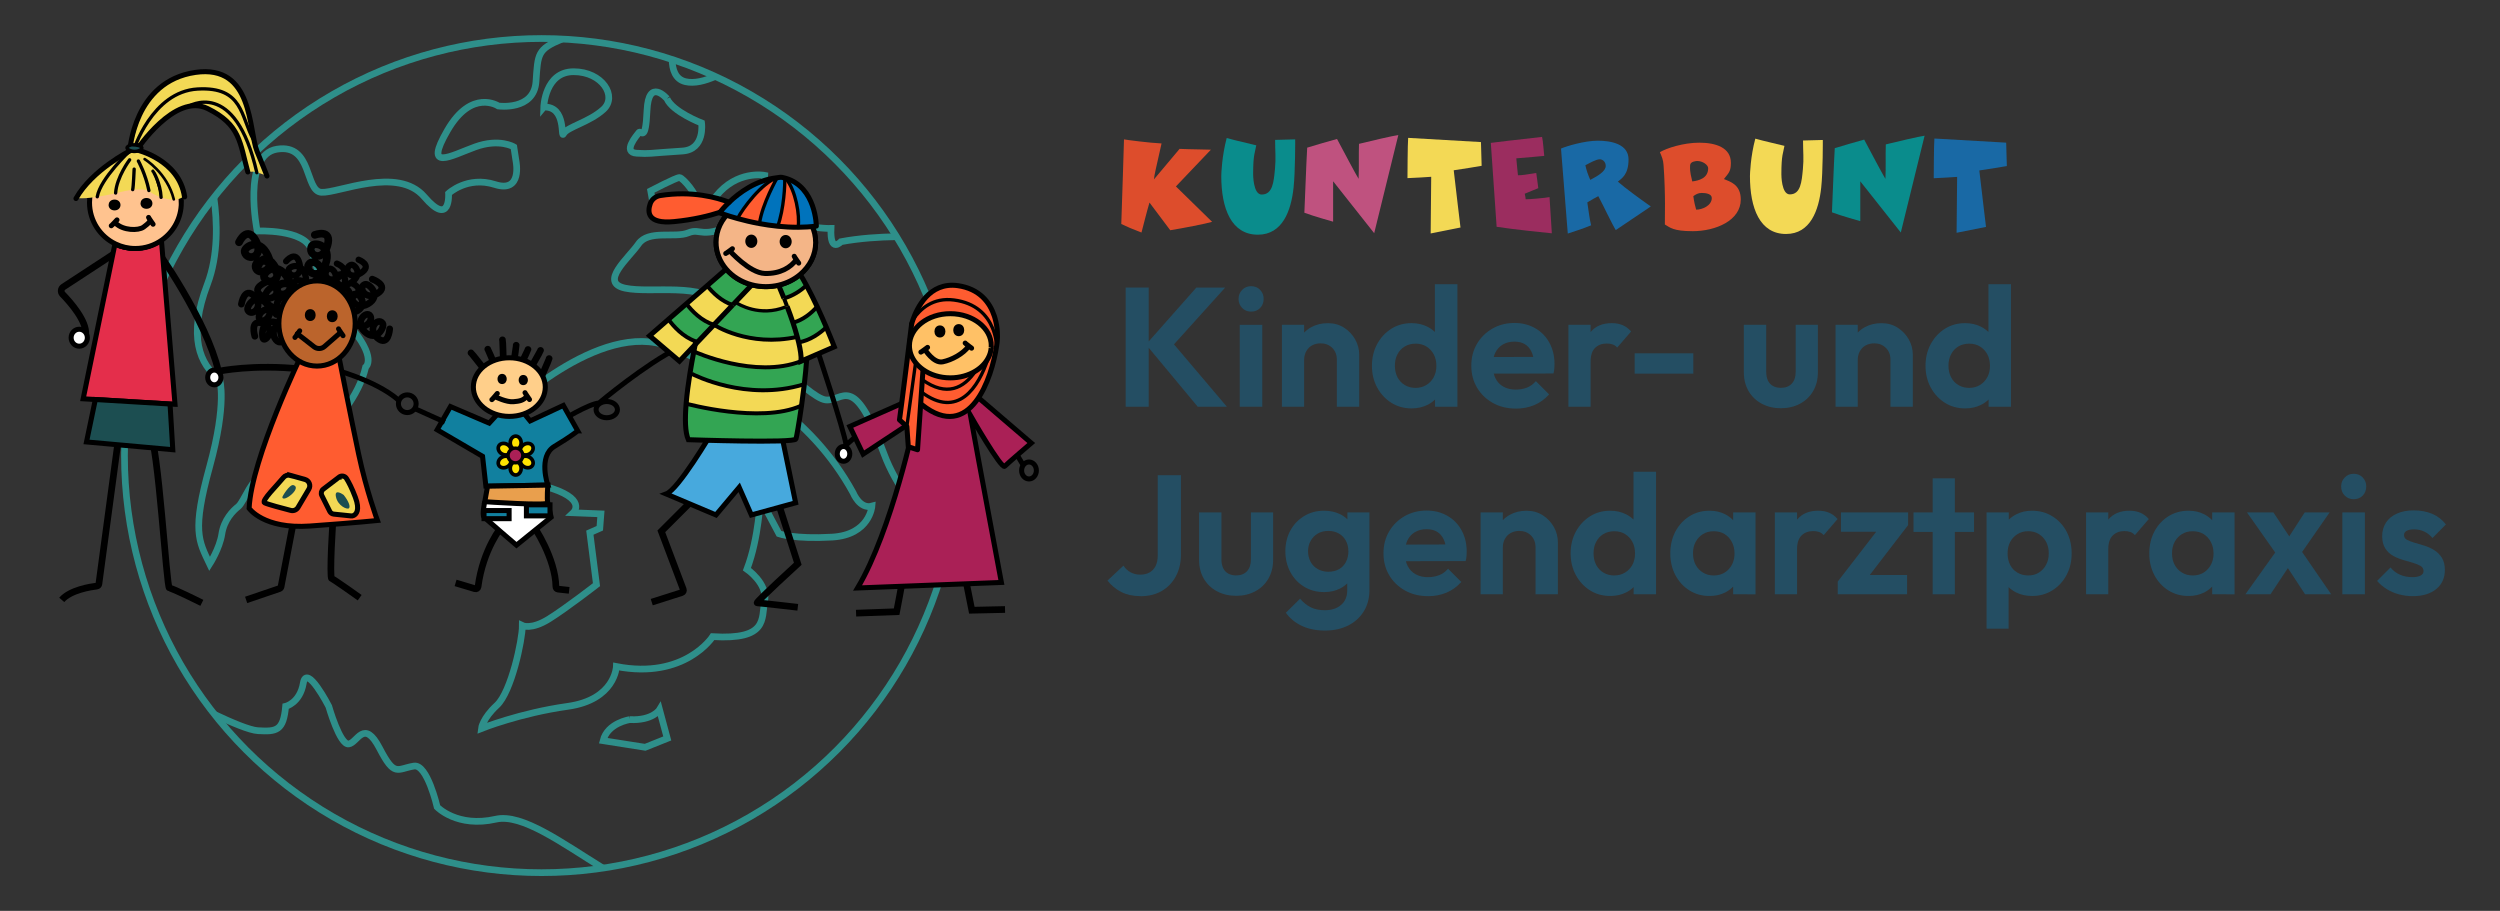 <?xml version="1.0" encoding="UTF-8"?>
<svg id="Ebene_1" xmlns="http://www.w3.org/2000/svg" version="1.1" viewBox="0 0 1022.53 372.55">
  <rect x="0" y="0" width="1022.53" height="372.55" fill="#333333" stroke="none"/>
  <!-- Generator: Adobe Illustrator 29.8.2, SVG Export Plug-In . SVG Version: 2.1.1 Build 3)  -->
  <defs>
    <style>
      .st0 {
        fill: #0a8c8c;
      }

      .st1, .st2, .st3, .st4, .st5, .st6, .st7, .st8, .st9, .st10, .st11, .st12, .st13, .st14, .st15, .st16, .st17, .st18, .st19, .st20, .st21, .st22, .st23, .st24, .st25, .st26, .st27, .st28, .st29, .st30, .st31, .st32, .st33, .st34, .st35, .st36, .st37 {
        stroke: #000;
      }

      .st1, .st2, .st3, .st5, .st7, .st10, .st11, .st14, .st15, .st16, .st21, .st22, .st24, .st25, .st26, .st37 {
        stroke-width: 2.06px;
      }

      .st1, .st2, .st3, .st5, .st38, .st8, .st9, .st11, .st12, .st15, .st16, .st21, .st22, .st24, .st25, .st26, .st27, .st28, .st29, .st30, .st31, .st32, .st33, .st36, .st37 {
        stroke-miterlimit: 10;
      }

      .st1, .st32 {
        fill: #aa2056;
      }

      .st39 {
        fill: #dd4d2c;
      }

      .st2 {
        fill: #47a9dd;
      }

      .st3 {
        fill: #ffc166;
      }

      .st4 {
        fill: #ffcf8a;
      }

      .st4, .st13, .st19 {
        stroke-miterlimit: 10;
      }

      .st4, .st19 {
        stroke-width: 2.06px;
      }

      .st5, .st6, .st7, .st38, .st8, .st9, .st18, .st20, .st23, .st24, .st27, .st28, .st29, .st30, .st33 {
        fill: none;
      }

      .st5, .st6, .st7, .st10, .st12, .st14, .st17, .st18, .st20, .st23, .st27, .st28, .st29, .st30 {
        stroke-linecap: round;
      }

      .st40, .st21 {
        fill: #f3d955;
      }

      .st41 {
        fill: #9b2d5f;
      }

      .st42 {
        fill: #1969a5;
      }

      .st6 {
        stroke-width: 2.14px;
      }

      .st6, .st7, .st10, .st14, .st17, .st18, .st20, .st23 {
        stroke-linejoin: round;
      }

      .st43, .st31, .st37 {
        fill: #1c4e51;
      }

      .st38 {
        stroke: #2e8f8a;
      }

      .st38, .st29, .st33 {
        stroke-width: 2.74px;
      }

      .st8 {
        stroke-width: 1.63px;
      }

      .st9, .st12, .st17, .st23, .st31, .st32 {
        stroke-width: 1.37px;
      }

      .st10 {
        fill: #f4b587;
      }

      .st11, .st14, .st44, .st17 {
        fill: #ff5c30;
      }

      .st13 {
        stroke-width: 1.03px;
      }

      .st15 {
        fill: #fff;
      }

      .st16 {
        fill: #e42e4b;
      }

      .st45 {
        fill: #0073bc;
      }

      .st46 {
        fill: #33a553;
      }

      .st18 {
        stroke-width: .69px;
      }

      .st19 {
        fill: #bb642c;
      }

      .st20 {
        stroke-width: 1.1px;
      }

      .st22 {
        fill: #e99f4d;
      }

      .st25 {
        fill: #11809f;
      }

      .st26 {
        fill: #ffc38f;
      }

      .st27 {
        stroke-width: 3.13px;
      }

      .st28 {
        stroke-width: 3.17px;
      }

      .st30 {
        stroke-width: 2.55px;
      }

      .st47 {
        fill: #bf527f;
      }

      .st48 {
        fill: #244e63;
      }

      .st34 {
        stroke-miterlimit: 10;
        stroke-width: 1.51px;
      }

      .st34, .st35, .st36 {
        fill: #ffe300;
      }

      .st35 {
        stroke-miterlimit: 10;
        stroke-width: 1.51px;
      }

      .st36 {
        stroke-width: 1.51px;
      }
    </style>
  </defs>
  <g>
    <circle class="st38" cx="221.5" cy="186.34" r="170.59"/>
    <path class="st38" d="M87.49,80.77c1.37,9.8,1.9,23.54-2.64,35.44-8.15,21.26-3.16,33.03,4.97,38.91,0,0,3.16,9.49-4.07,35.74-7.25,26.25-4.52,30.32,0,39.81,0,0,4.07-6.33,4.97-12.21.9-5.89,4.52-9.51,6.78-11.32,2.27-1.81,5.89-12.67,10.41-12.67s36.2-20.81,41.64-44.33c0,0,4.97-3.63-6.8-17.19-11.75-13.58-9.8-13.08-15.39-30.77-2.71-8.6-22.17-7.7-22.17-7.7,0,0-6.33-31.22,8.14-33.48,14.48-2.26,11.32,17.19,18.11,17.65,6.78.45,31.21-10.85,42.07,1.81,10.86,12.67,9.96-1.36,9.96-1.36,0,0,7.69-7.23,19-3.62s8.59-9.51,8.59-9.51l-.9-5.88s-5.88-3.62-15.84,0c-9.95,3.62-21.26,10.41-11.3-6.78,9.95-17.19,20.81-9.96,20.81-9.96,0,0,14.56,2,15.39-9.96.79-11.44.55-13.25,10.71-17.44"/>
    <path class="st38" d="M274.9,24.29c.07,4.16,1.3,8.12,5.43,9.11,3.67.88,8.15-.34,12.26-2.16"/>
    <path class="st38" d="M222.4,43.81s.45-14.48,12.22-14.48,17.95,10.11,12.22,15.38-14.93,7.24-16.29,9.95,1.36-11.31-8.14-10.86h0Z"/>
    <path class="st38" d="M272.78,40.34s-7.54-8.75-8.14,4.83c-.6,13.57-2.41,7.84-3.32,9.05s-6.94,8.14-.9,8.45c6.03.3,3.35.09,18.7-.9,9.35-.6,7.84-11.46,7.84-11.46,0,0-11.76-4.52-14.18-9.95v-.02Z"/>
    <path class="st38" d="M87.74,292.22h.01c7.11,3.37,14.4,6.45,17.76,6.64,7.69.45,10.41,0,11.32-9.96,0,0,5.88-1.36,7.23-9.51,1.36-8.14,10.41,9.51,10.41,9.51,0,0,4.52,15.84,8.14,15.39s6.23-10.59,12.67,1.81c6.14,11.84,7.04,8.4,14.03,7.23,5.43-.9,9.49,16.74,9.49,16.74,0,0,8.15,8.6,23.99,4.99,10.69-2.44,27.17,9.75,43.83,20.03"/>
    <path class="st38" d="M257.54,294.34s-9.05,1.36-10.86,8.6l17.19,2.71,9.05-3.62-3.17-11.76s-2.71,4.52-12.22,4.07h.01Z"/>
    <path class="st38" d="M366.73,96.82c-6.88.08-15.25.63-22.77,2.04,0,0-4.52,4.99-4.07-5.43,0,0-28.96.9-27.14-21.71,0,0-11.32-2.26-19.92,8.59-8.59,10.86,25.35,2.71,9.51,10.41-15.84,7.69-15.39,2.26-20.81,4.52-5.44,2.26-16.29-1.36-20.37,4.53-4.07,5.88-16.29,15.82-5.43,18.1,10.86,2.26,31.67-2.73,40.28,7.23,8.59,9.96,34.39,37.55,41.62,38.46,7.25.9,11.32-12.21,23.99,22.18,4.6,12.51,14.91,26.35,26.14,38.87"/>
    <path class="st38" d="M205.51,169.45s39.82-39.37,68.33-27.6c28.51,11.76,57.47,27.6,75.11,59.73,0,0,2.71,6.79,7.69,5.43,0,0-.9,11.76-16.29,12.67-15.38.9-21.72-1.36-21.72-1.36l-7.69-14.48s-.45,15.84-5.43,28.96c0,0,8.6,5.88,7.24,13.12-1.36,7.24,1.36,15.84-21.27,14.48,0,0-11.31,17.65-39.37,12.22,0,0-.45,13.57-19.91,16.29s-35.29,9.05-35.29,9.05c0,0,.45-4.07,6.33-9.5s10.41-26.7,10.41-32.58c0,0,3.62,1.81,10.86-2.71,7.24-4.52,19.46-14.03,19.46-14.03l-2.71-21.27,4.07-1.81.45-5.88-11.31-.45s6.33-5.88-11.76-10.86c-18.1-4.98-33.03-9.5-17.19-29.41h-.01Z"/>
    <path class="st38" d="M284.24,81.67c1.53-1.33-4.98-9.05-6.33-9.05s-11.76,5.43-11.76,5.43l1.36,7.69s6.33,4.98,16.74-4.07h0Z"/>
  </g>
  <g>
    <polygon class="st48" points="480.17 140.84 501.11 117.62 489.32 117.62 469.84 139.65 469.84 117.61 460.41 117.61 460.41 166.35 469.84 166.35 469.84 142.25 489.88 166.35 501.8 166.35 480.17 140.84"/>
    <rect class="st48" x="507.07" y="132.86" width="9.22" height="33.49"/>
    <path class="st48" d="M511.72,127.45c1.53,0,2.76-.5,3.71-1.49s1.42-2.28,1.42-3.71-.47-2.65-1.42-3.67c-.95-1.02-2.24-1.53-3.71-1.53s-2.7.51-3.67,1.53c-.97,1.01-1.46,2.19-1.46,3.67s.49,2.72,1.46,3.71c.97.99,2.19,1.49,3.67,1.49Z"/>
    <path class="st48" d="M533.41,147.14h0c0-1.28.29-2.45.87-3.49s1.37-1.84,2.39-2.39c1.02-.55,2.18-.83,3.47-.83,1.94,0,3.53.62,4.78,1.87,1.25,1.24,1.87,2.86,1.87,4.85v19.2h9.14v-21.28c0-2.21-.55-4.3-1.66-6.27-1.11-1.96-2.62-3.56-4.54-4.78-1.92-1.23-4.08-1.84-6.62-1.84s-4.82.55-6.83,1.66c-1.09.6-2.05,1.35-2.88,2.21v-3.19h-9.08v33.49h9.08v-19.21Z"/>
    <path class="st48" d="M577.37,167.04h0c2.45,0,4.65-.51,6.59-1.5,1.14-.58,2.12-1.3,2.98-2.13v2.94h9.16v-50.12h-9.22v19.55c-.87-.82-1.86-1.54-2.99-2.12-1.94-.99-4.12-1.49-6.52-1.49-3.1,0-5.86.76-8.29,2.29-2.43,1.53-4.36,3.61-5.79,6.24-1.43,2.63-2.15,5.66-2.15,8.94s.72,6.23,2.15,8.87,3.36,4.71,5.79,6.24c2.43,1.53,5.19,2.29,8.29,2.29ZM571.59,144.89c.71-1.36,1.71-2.43,2.98-3.19,1.27-.76,2.81-1.14,4.47-1.14s3.13.39,4.4,1.18c1.27.79,2.26,1.85,2.98,3.19.72,1.34,1.08,2.96,1.08,4.71s-.36,3.3-1.08,4.64c-.72,1.34-1.73,2.4-3.02,3.19-1.3.79-2.77,1.18-4.43,1.18-1.62,0-3.07-.38-4.36-1.14-1.3-.76-2.3-1.83-3.02-3.19-.71-1.36-1.07-2.99-1.07-4.75s.35-3.32,1.07-4.68Z"/>
    <path class="st48" d="M610.62,164.82c2.74,1.53,5.88,2.29,9.39,2.29v.02c2.73,0,5.25-.49,7.56-1.46,2.31-.97,4.32-2.43,6.03-4.37l-5.41-5.41c-1.02,1.2-2.23,2.08-3.61,2.63-1.38.55-2.93.83-4.64.83-1.89,0-3.56-.39-4.99-1.18-1.43-.78-2.53-1.93-3.29-3.43-.3-.59-.52-1.24-.7-1.92l24.43-.06c.19-.73.3-1.42.35-2.04.05-.63.07-1.24.07-1.84,0-3.24-.7-6.13-2.08-8.67-1.38-2.54-3.32-4.53-5.82-5.96s-5.32-2.15-8.46-2.15c-3.33,0-6.33.76-9.01,2.29-2.68,1.53-4.79,3.61-6.34,6.24s-2.32,5.57-2.32,8.94.79,6.37,2.36,9.01,3.73,4.71,6.48,6.24ZM614.67,140.91c1.33-.79,2.91-1.18,4.71-1.18s3.15.35,4.3,1.04,2.05,1.71,2.7,3.05c.31.64.55,1.37.72,2.16l-16.15.05c.17-.62.37-1.21.64-1.76.71-1.45,1.74-2.57,3.08-3.36Z"/>
    <path class="st48" d="M650.58,147.91h-.02s0,0,0-.01h.02s0-.63,0-.63c.1-2.22.7-3.88,1.82-4.97,1.22-1.2,2.81-1.8,4.75-1.8.92,0,1.74.13,2.46.38.72.25,1.33.68,1.84,1.28l5.69-6.59c-1.06-1.2-2.23-2.07-3.5-2.6-1.27-.53-2.74-.8-4.4-.8-3.75,0-6.61,1.19-8.6,3.57-.02.03-.04.05-.06.08v-2.96h-9.08v33.49h9.08v-18.44Z"/>
    <rect class="st48" x="668.6" y="144.51" width="23.99" height="8.32"/>
    <path class="st48" d="M728.43,166.97c2.91,0,5.51-.62,7.8-1.84,2.29-1.23,4.08-2.95,5.37-5.17,1.29-2.22,1.94-4.79,1.94-7.7v-19.41h-9.08v19.2c0,2.08-.53,3.7-1.59,4.85-1.07,1.15-2.55,1.73-4.44,1.73-1.25,0-2.34-.25-3.26-.76-.92-.5-1.62-1.26-2.08-2.25-.46-.99-.69-2.18-.69-3.57v-19.2h-9.15v19.41c0,2.92.65,5.48,1.94,7.7,1.3,2.22,3.1,3.95,5.41,5.17,2.31,1.23,4.92,1.84,7.83,1.84h0Z"/>
    <path class="st48" d="M776.16,134.02c-1.92-1.23-4.08-1.84-6.62-1.84s-4.82.55-6.83,1.66c-1.09.6-2.04,1.34-2.87,2.19v-3.17h-9.08v33.49h9.08v-19.2c0-1.29.29-2.46.87-3.5.58-1.04,1.37-1.84,2.39-2.39,1.02-.55,2.18-.83,3.47-.83,1.94,0,3.53.62,4.78,1.87,1.25,1.24,1.87,2.86,1.87,4.85v19.2h9.14v-21.28c0-2.21-.55-4.3-1.66-6.27-1.11-1.96-2.62-3.55-4.54-4.78Z"/>
    <path class="st48" d="M813.36,163.41v2.94h9.16v-50.12h-9.22v19.55c-.87-.82-1.86-1.54-2.99-2.12-1.94-.99-4.12-1.49-6.52-1.49-3.1,0-5.86.76-8.29,2.29-2.43,1.53-4.36,3.61-5.79,6.24-1.43,2.63-2.15,5.66-2.15,8.94s.72,6.24,2.15,8.87c1.43,2.64,3.36,4.71,5.79,6.24,2.43,1.53,5.19,2.29,8.29,2.29h0c2.45,0,4.65-.51,6.59-1.5,1.14-.58,2.12-1.3,2.98-2.13ZM809.83,157.47c-1.3.79-2.77,1.18-4.43,1.18-1.62,0-3.07-.38-4.36-1.14-1.3-.76-2.3-1.83-3.02-3.19-.71-1.36-1.07-2.99-1.07-4.75s.35-3.32,1.07-4.68c.71-1.36,1.71-2.43,2.98-3.19,1.27-.76,2.81-1.14,4.47-1.14s3.13.39,4.4,1.18c1.27.79,2.26,1.85,2.98,3.19.71,1.34,1.07,2.96,1.07,4.71s-.35,3.3-1.07,4.64c-.72,1.34-1.73,2.4-3.02,3.19Z"/>
    <path class="st48" d="M473.52,227.28c0,1.66-.29,3.08-.87,4.23-.58,1.15-1.4,2.03-2.46,2.63s-2.37.9-3.81.9-2.74-.32-3.92-.94c-1.18-.62-2.16-1.54-2.95-2.74l-6.52,6.1c1.48,1.94,3.34,3.49,5.58,4.64,2.24,1.15,4.87,1.73,7.87,1.73v.03c3.39,0,6.3-.72,8.75-2.15,2.44-1.43,4.36-3.43,5.75-6,1.39-2.57,2.08-5.56,2.08-8.98v-32.38h-9.5v32.93Z"/>
    <path class="st48" d="M511.64,228.77c0,2.08-.53,3.7-1.59,4.85-1.07,1.15-2.55,1.73-4.44,1.73-1.25,0-2.34-.25-3.26-.76-.92-.5-1.62-1.26-2.08-2.25-.46-.99-.69-2.18-.69-3.57v-19.2h-9.15v19.41c0,2.92.65,5.48,1.94,7.7,1.3,2.22,3.1,3.95,5.41,5.17,2.31,1.23,4.92,1.84,7.83,1.84s5.51-.62,7.8-1.84c2.29-1.23,4.08-2.95,5.37-5.17,1.29-2.22,1.94-4.79,1.94-7.7v-19.41h-9.08v19.2Z"/>
    <path class="st48" d="M551.1,212.41c-.85-.83-1.83-1.54-2.98-2.1-1.95-.95-4.14-1.42-6.59-1.42-3,0-5.71.72-8.11,2.18s-4.29,3.43-5.65,5.93-2.04,5.31-2.04,8.46.68,5.99,2.04,8.53c1.36,2.54,3.25,4.54,5.65,6,2.4,1.45,5.11,2.18,8.11,2.18h.01c2.45.01,4.63-.48,6.55-1.45,1.13-.57,2.09-1.28,2.94-2.09v2.92c0,2.45-.83,4.41-2.5,5.86s-3.89,2.18-6.66,2.18c-2.27,0-4.2-.4-5.79-1.21s-3.04-1.97-4.33-3.5l-5.82,5.75c1.66,2.31,3.85,4.1,6.55,5.37s5.85,1.91,9.46,1.91h.01c3.56-.01,6.7-.69,9.43-2.05,2.72-1.36,4.86-3.29,6.41-5.79s2.32-5.39,2.32-8.67v-31.82h-9.01v2.83ZM550.5,229.86c-.67,1.28-1.62,2.26-2.84,2.95-1.22.69-2.69,1.04-4.4,1.04h0c-1.57-.01-2.99-.36-4.26-1.08-1.28-.72-2.26-1.71-2.95-2.98-.69-1.27-1.04-2.76-1.04-4.33s.35-2.99,1.07-4.26c.71-1.27,1.68-2.26,2.91-2.98,1.22-.71,2.71-1.07,4.33-1.07s3.05.35,4.3,1.07c1.25.72,2.21,1.71,2.88,2.98s1.01,2.71,1.01,4.33-.34,3.06-1.01,4.33Z"/>
    <path class="st48" d="M591.99,210.97c-2.5-1.43-5.32-2.15-8.46-2.15-3.32,0-6.33.76-9.01,2.29-2.68,1.53-4.79,3.61-6.34,6.24s-2.32,5.57-2.32,8.94.79,6.38,2.36,9.01c1.57,2.64,3.73,4.71,6.48,6.24,2.75,1.53,5.88,2.29,9.39,2.29v.02c2.72,0,5.24-.49,7.55-1.46,2.31-.97,4.32-2.43,6.03-4.37l-5.41-5.41c-1.01,1.2-2.21,2.08-3.6,2.63s-2.94.83-4.65.83c-1.89,0-3.56-.39-4.99-1.18-1.43-.78-2.53-1.93-3.29-3.43-.3-.59-.52-1.24-.7-1.92l24.44-.06c.19-.73.3-1.42.35-2.04.05-.63.07-1.24.07-1.84,0-3.24-.7-6.13-2.08-8.67-1.38-2.54-3.32-4.53-5.82-5.96ZM578.75,217.63c1.34-.79,2.91-1.18,4.71-1.18s3.14.35,4.3,1.04c1.15.69,2.05,1.71,2.7,3.05.31.64.55,1.37.72,2.16l-16.15.05c.17-.62.37-1.21.64-1.76.71-1.45,1.74-2.57,3.08-3.36Z"/>
    <path class="st48" d="M630.99,210.74c-1.92-1.23-4.08-1.84-6.62-1.84s-4.82.55-6.83,1.66c-1.09.6-2.04,1.34-2.87,2.19v-3.17h-9.08v33.49h9.08v-19.2c0-1.29.29-2.46.87-3.5.58-1.04,1.37-1.84,2.39-2.39,1.02-.55,2.18-.83,3.47-.83,1.94,0,3.53.62,4.78,1.87,1.25,1.24,1.87,2.86,1.87,4.85v19.2h9.14v-21.28c0-2.21-.55-4.3-1.66-6.27-1.11-1.96-2.62-3.56-4.54-4.78Z"/>
    <path class="st48" d="M668.13,212.5c-.87-.82-1.86-1.54-2.99-2.12-1.94-.99-4.12-1.49-6.52-1.49-3.09,0-5.85.76-8.28,2.29-2.43,1.53-4.36,3.61-5.79,6.24-1.43,2.63-2.15,5.66-2.15,8.94s.72,6.24,2.15,8.87c1.43,2.64,3.36,4.71,5.79,6.24,2.42,1.53,5.18,2.29,8.28,2.29h0c2.45-.01,4.65-.51,6.59-1.5,1.13-.58,2.11-1.3,2.97-2.13v2.94h9.16v-50.12h-9.22v19.55ZM667.68,231c-.72,1.34-1.73,2.4-3.02,3.19-1.3.79-2.77,1.18-4.43,1.18-1.62,0-3.07-.38-4.36-1.14-1.3-.76-2.31-1.83-3.02-3.19-.71-1.36-1.07-2.99-1.07-4.75s.35-3.32,1.07-4.68c.72-1.36,1.71-2.43,2.98-3.19,1.27-.76,2.81-1.14,4.47-1.14s3.13.39,4.4,1.18c1.27.79,2.26,1.85,2.98,3.19.71,1.34,1.07,2.96,1.07,4.71s-.35,3.3-1.07,4.64Z"/>
    <path class="st48" d="M708.88,212.77c-.93-.96-2-1.78-3.25-2.42-1.9-.97-4.02-1.46-6.38-1.46-3.09,0-5.85.76-8.28,2.29-2.43,1.53-4.33,3.61-5.72,6.24s-2.08,5.66-2.08,8.94.69,6.23,2.08,8.87c1.39,2.64,3.29,4.71,5.72,6.24,2.42,1.53,5.16,2.29,8.21,2.29h0c2.4.01,4.56-.47,6.48-1.45,1.24-.63,2.31-1.44,3.22-2.39v3.15h0s9.15.01,9.15.01v-33.49h-9.15v3.18ZM707.08,232.8c-1.57,1.72-3.63,2.57-6.17,2.57h.01c-1.62.01-3.08-.38-4.37-1.17-1.3-.79-2.3-1.85-3.02-3.19-.71-1.34-1.07-2.95-1.07-4.71s.35-3.31,1.07-4.65c.72-1.34,1.71-2.4,2.98-3.19,1.27-.79,2.69-1.18,4.4-1.18s3.19.38,4.44,1.14,2.24,1.84,2.98,3.22,1.11,2.95,1.11,4.71c0,2.59-.79,4.74-2.36,6.45Z"/>
    <path class="st48" d="M748.09,209.69c-1.27-.53-2.74-.8-4.4-.8-3.75,0-6.61,1.19-8.6,3.57-.02.03-.05.06-.07.09v-2.97h-9.08v33.49h9.08v-18.43c0-2.55.61-4.42,1.84-5.62,1.23-1.2,2.81-1.8,4.75-1.8.92,0,1.74.13,2.46.38.72.25,1.33.68,1.84,1.28l5.68-6.59c-1.06-1.2-2.23-2.07-3.5-2.6Z"/>
    <polygon class="st48" points="752.98 217.49 752.99 217.49 767.39 217.49 751.66 237.87 751.66 243.07 780.02 243.07 780.02 235.17 764.76 235.17 780.42 214.8 780.44 214.79 780.44 209.59 752.98 209.59 752.98 217.49"/>
    <polygon class="st48" points="799.56 195.65 790.48 195.65 790.48 209.59 782.65 209.59 782.65 217.56 790.48 217.56 790.48 243.07 799.56 243.07 799.56 217.56 807.4 217.56 807.4 209.59 799.56 209.59 799.56 195.65"/>
    <path class="st48" d="M839.46,211.18c-2.47-1.53-5.25-2.29-8.35-2.29-2.41,0-4.58.5-6.52,1.52-1.13.59-2.11,1.31-2.98,2.14v-2.97h-9.08v47.56h9.01v-17c.89.85,1.89,1.58,3.05,2.16,1.94.97,4.12,1.46,6.52,1.46,3.1,0,5.87-.76,8.32-2.29,2.45-1.53,4.38-3.61,5.79-6.24,1.4-2.63,2.11-5.55,2.11-8.87s-.69-6.31-2.08-8.94c-1.39-2.63-3.32-4.71-5.79-6.24ZM836.9,230.97c-.72,1.36-1.7,2.43-2.95,3.22s-2.71,1.18-4.37,1.18h0c-1.66,0-3.15-.39-4.47-1.18-1.32-.78-2.31-1.86-2.98-3.22s-1-2.92-1-4.68.35-3.31,1.07-4.65c.71-1.34,1.71-2.4,2.98-3.19s2.71-1.18,4.33-1.18c1.71,0,3.19.39,4.44,1.18,1.25.79,2.23,1.85,2.95,3.19.71,1.35,1.07,2.89,1.07,4.65s-.35,3.32-1.07,4.68Z"/>
    <path class="st48" d="M875.38,209.69c-1.27-.53-2.74-.8-4.4-.8-3.75,0-6.61,1.19-8.6,3.57-.02.03-.05.06-.07.09v-2.97h-9.08v33.49h9.08v-18.43c0-2.55.61-4.42,1.84-5.62,1.22-1.2,2.81-1.8,4.75-1.8.92,0,1.74.13,2.46.38.72.25,1.33.68,1.84,1.28l5.68-6.59c-1.06-1.2-2.23-2.07-3.5-2.6Z"/>
    <path class="st48" d="M904.81,212.77c-.93-.96-2-1.78-3.26-2.42-1.9-.97-4.02-1.46-6.38-1.46-3.1,0-5.86.76-8.29,2.29-2.43,1.53-4.33,3.61-5.72,6.24s-2.08,5.66-2.08,8.94.69,6.24,2.08,8.87c1.39,2.64,3.29,4.71,5.72,6.24,2.43,1.53,5.17,2.29,8.22,2.29h0c2.4.01,4.56-.48,6.48-1.45,1.25-.64,2.31-1.44,3.23-2.4v3.16h0s9.15.01,9.15.01v-33.49h-9.15v3.18ZM903,232.8c-1.57,1.72-3.63,2.57-6.17,2.57h.01c-1.62.01-3.08-.38-4.37-1.17-1.3-.79-2.3-1.85-3.02-3.19-.71-1.34-1.07-2.95-1.07-4.71s.35-3.31,1.07-4.65c.71-1.34,1.71-2.4,2.98-3.19,1.27-.79,2.69-1.18,4.4-1.18s3.19.38,4.44,1.14,2.24,1.84,2.98,3.22,1.11,2.95,1.11,4.71c0,2.59-.79,4.74-2.36,6.45Z"/>
    <path class="st48" d="M952.84,209.59h-10.19l-6.32,9.79-6.48-9.8h-10.82l11.56,16.4-12.2,17.09h10.26l7.12-10.72,7.03,10.72h10.69l-11.9-17.31,11.25-16.17ZM940.02,228.03h-.01,0s0,0,0,0Z"/>
    <rect class="st48" x="958.05" y="209.58" width="9.22" height="33.49"/>
    <path class="st48" d="M962.69,193.78c-1.47,0-2.7.51-3.67,1.53-.97,1.01-1.46,2.19-1.46,3.67s.49,2.72,1.46,3.71,2.19,1.49,3.67,1.49,2.76-.5,3.71-1.49,1.42-2.28,1.42-3.71-.47-2.65-1.42-3.67-2.24-1.53-3.71-1.53Z"/>
    <path class="st48" d="M995.65,225.03c-1.27-.79-2.61-1.4-4.02-1.84s-2.77-.84-4.06-1.21-2.33-.77-3.12-1.21-1.18-1.08-1.18-1.91c0-.74.35-1.32,1.04-1.73.69-.41,1.68-.62,3.12-.62s2.79.29,4.06.87c1.27.58,2.41,1.47,3.43,2.67l5.48-5.55c-1.48-1.94-3.34-3.38-5.58-4.33-2.24-.95-4.75-1.42-7.52-1.42s-4.92.43-6.86,1.28c-1.95.85-3.45,2.08-4.51,3.67-1.06,1.59-1.59,3.55-1.59,5.58s.42,3.7,1.25,4.99c.83,1.3,1.88,2.3,3.15,3.02,1.27.72,2.63,1.28,4.06,1.7,1.44.42,2.79.81,4.06,1.18s2.32.8,3.15,1.28,1.25,1.19,1.25,2.11c0,.79-.39,1.4-1.18,1.84-.79.44-1.92.66-3.4.66-1.8,0-3.46-.32-4.99-.97-1.52-.65-2.84-1.64-3.95-2.98l-5.48,5.48c1.11,1.29,2.43,2.41,3.95,3.36,1.53.95,3.2,1.67,5.03,2.15,1.83.49,3.71.73,5.65.73h-.02c4.02,0,7.21-.97,9.57-2.89,2.36-1.92,3.54-4.52,3.54-7.8,0-2.03-.4-3.7-1.21-4.99s-1.85-2.33-3.12-3.12Z"/>
  </g>
  <g>
    <path class="st33" d="M286.48,201.33l-15.99,15.99,8.99,23.78c.2.52-.08,1.1-.61,1.27l-12.3,3.91"/>
    <path class="st33" d="M316.65,200.42l9.65,30.17s-17.5,15.99-16.59,15.99,16.59,1.81,16.59,1.81"/>
    <path class="st33" d="M369.14,236.92c0,.9-2.41,13.27-2.41,13.27l-16.59.6"/>
    <polyline class="st33" points="394.78 236.02 397.49 249.59 411.07 249.29"/>
    <path class="st33" d="M217.41,214.3c1.18.88,9.81,14.39,9.96,25.69,0,.49.36.9.85.96l4.57.51"/>
    <path class="st33" d="M205.34,215.2s-7.76,9.2-9.82,24.8c-.08.59-.66.99-1.23.81l-7.95-2.39"/>
    <path class="st33" d="M136.5,210.29c-.54,2.5-1.75,26.03-.85,26.33s11.46,7.84,11.46,7.84"/>
    <path class="st33" d="M120.27,212.19l-5.32,27.8c-.07.34-.31.62-.64.74l-13.64,4.64"/>
    <path class="st33" d="M61.15,176.29c3.62,5.13,6.94,64.25,8.14,64.25s13.27,6.03,13.27,6.03"/>
    <path class="st33" d="M48.78,176.89l-8.34,61.99c-.06.44-.4.78-.84.83-2.51.3-10.79,1.58-14.35,5.65"/>
    <path class="st33" d="M48.33,102.69l-22.42,14.67c-1.02.67-1.18,2.1-.33,2.98,3.23,3.32,9.94,10.93,9.48,16.44"/>
    <path class="st33" d="M63.11,101.18c.9.6,21.42,29.86,26.24,50.68,0,0,14.18-3.02,34.09-.9"/>
    <ellipse class="st15" cx="87.66" cy="154.38" rx="2.71" ry="3.02"/>
    <ellipse class="st15" cx="32.41" cy="138.13" rx="3.32" ry="3.47"/>
    <line class="st24" x1="413.93" y1="182.63" x2="418.46" y2="190.17"/>
    <ellipse class="st24" cx="420.87" cy="192.43" rx="3.02" ry="3.47"/>
    <path class="st24" d="M333.69,141.3s11.76,35.29,12.37,40.72l5.13-4.52"/>
    <path class="st24" d="M229.02,172.37s11.76-7.24,15.99-7.54c0,0,19-15.99,32.58-22.62"/>
    <path class="st24" d="M134.9,150.65s18.4,4.52,28.05,12.97"/>
    <path class="st29" d="M192.65,144.33c.41.29,5.43,6.79,5.43,6.79"/>
    <path class="st29" d="M205.52,139c.16.47.35,8.68.35,8.68"/>
    <path class="st29" d="M224.6,146.66c-.06.5-3.41,7.99-3.41,7.99"/>
    <path class="st29" d="M221.08,143.32c-.11.49-4.22,7.6-4.22,7.6"/>
    <path class="st29" d="M215.95,142.95c-.05.3-2.08,4.45-2.08,4.45"/>
    <path class="st29" d="M211.13,141.21c.04.3-.73,5.28-.73,5.28"/>
    <path class="st29" d="M199.51,142.82c.16.21,2.11,4.83,2.11,4.83"/>
    <path class="st29" d="M104.23,137.54s-2.26-7.24,3.32-5.28,1.06,7.69.15,6.33-.69-9.33,6.37-6.32,1.78,9.04-.49,7.38-2.5-5.11.49-7.38"/>
    <path class="st29" d="M152.26,114.17s7.13,2.59,2.19,5.84-8.29-2.68-5.13-3.72c1.55-.51,7.02,4.66,1.14,8.05-5.08,2.93-8.23-3.22-5.54-4.02s5.62,5.15.56,7.11"/>
    <path class="st29" d="M98.73,124.39s1.24-7.48,5.34-3.22c4.1,4.26-1.12,8.64-2.72,5.72-.78-1.43,3.3-7.75,7.71-2.59,3.81,4.46-1.66,8.68-2.94,6.18s4.04-6.46,6.89-1.85"/>
    <path class="st29" d="M109.25,115.22s-7.13,2.59-2.19,5.84,8.29-2.68,5.13-3.72c-1.55-.51-7.02,4.66-1.14,8.05,5.08,2.93,8.23-3.22,5.54-4.02s-5.62,5.15-.56,7.11"/>
    <path class="st29" d="M159.39,134.51s-.48,7.57-4.99,3.74c-4.51-3.83.24-8.71,2.13-5.97.92,1.34-2.51,8.04-7.41,3.35-4.23-4.05.78-8.8,2.3-6.44s-3.36,6.83-6.66,2.53"/>
    <path class="st27" d="M128.75,96.07s7.33-2.72,5.14,4.49c-2.18,7.21-8.33,3.52-6.34,0,.98-1.72,8.43-.45,5.55,7.63-2.48,6.97-8.59,2.9-6.84,0s7.55,1.14,4.54,7.07"/>
    <path class="st30" d="M146.69,106.23s5.99,2.29.83,5.51-7.04-2.35-3.94-3.42c1.52-.52,5.47,4.27-.58,7.65-5.22,2.92-6.87-2.86-4.25-3.69s4.09,4.76-.91,6.76"/>
    <path class="st30" d="M137.79,107.82s5.99,2.29.83,5.51-7.04-2.35-3.94-3.42c1.52-.52,5.47,4.27-.58,7.65-5.22,2.92-6.87-2.86-4.25-3.69,2.62-.82,4.09,4.76-.91,6.76"/>
    <path class="st30" d="M143.75,115.74s5.99,2.29.83,5.51-7.04-2.35-3.94-3.42c1.52-.52,5.47,4.27-.58,7.65-5.22,2.92-6.87-2.86-4.25-3.69s4.09,4.76-.91,6.76"/>
    <path class="st30" d="M117.02,106.87s4.07-4.95,5.49.96c1.41,5.92-4.46,5.93-4.49,2.65-.02-1.61,5.78-3.83,7.07,2.98,1.11,5.88-4.9,5.6-4.85,2.86s5.82-2.37,6.12,3.01"/>
    <path class="st28" d="M105.16,109.8s2.29-7.64,6.76-1.53-2.26,8.94-3.88,5.2c-.79-1.83,4.79-7.18,9.54.02,4.09,6.21-2.92,8.78-4.18,5.61s5.53-5.51,8.46.51"/>
    <path class="st28" d="M97.76,99.08s3.34-7.24,6.9-.56-3.5,8.53-4.57,4.6c-.52-1.93,5.76-6.43,9.44,1.36,3.18,6.72-4.13,8.28-4.93,4.97-.8-3.32,6.26-4.68,8.31,1.7"/>
    <path class="st11" d="M123.61,144.56s-20.81,42.99-21.72,63.35c0,0,5.88,8.6,24.89,7.24,19-1.36,27.6-2.26,27.6-2.26,0,0-4.52-12.22-7.69-27.15s-8.6-42.53-8.6-42.53l-14.48,1.36h0Z"/>
    <path class="st16" d="M71.57,165.37l-2.03-.12-30.55-1.84-4.97-.3,13-63.34c2.42,1.16,5.15,1.81,8.03,1.81,4.1,0,7.86-1.32,10.95-3.53l5.58,67.32h-.01Z"/>
    <path class="st24" d="M47.02,99.78c2.42,1.16,5.15,1.81,8.03,1.81,4.1,0,7.86-1.32,10.95-3.53"/>
    <polygon class="st37" points="70.67 183.94 35.38 180.76 39 163.41 69.55 165.25 70.67 183.94"/>
    <path class="st25" d="M236.28,176.24s-2.71,2.26-9.51,6.34c-6.78,4.07-2.71,15.82-2.71,15.82l-24.63.45h-.7l-1.36-12.21-18.56-10.86,5.44-9.49,15.84,6.78,4.97-5.43,5.88-2.73,5.89,7.25,13.58-6.33,5.88,10.4h-.01Z"/>
    <path class="st2" d="M291.03,177.14s-13.57,23.08-18.55,24.89l20.36,8.6,9.5-11.31,4.98,11.31,18.1-4.98-6.33-30.77-28.05,2.26h-.01Z"/>
    <path class="st1" d="M375.19,162.21l-27.6,12.22,5.43,11.31,21.27-14.03s-9.5,45.25-23.53,68.78l58.82-2.26s-9.5-50.68-12.67-68.33c0,0,12.67,22.17,14.03,20.81s10.86-9.5,10.86-9.5l-25.34-21.72-21.27,2.71h0Z"/>
    <path class="st21" d="M118.75,194.43c-1.03-.29-2.14.05-2.81.88-2.47,3.07-9.2,9.6-7.72,10.34,1.33.66,7.5,2.3,10.71,3.12,1.16.3,2.37-.21,2.98-1.24l4.42-7.46c.9-1.53.11-3.49-1.59-3.97l-5.99-1.68h0Z"/>
    <path class="st21" d="M138.68,195.16l-6.46,4.92c-.79.6-1.04,1.68-.6,2.57l3.25,6.5c.32.63.93,1.06,1.64,1.13l7.06.74c.37.04.75,0,1.08-.18,1.03-.51,2.68-2.17.69-7.47-1.43-3.82-2.74-6.25-3.65-7.7-.65-1.03-2.04-1.26-3-.53v.02Z"/>
    <path class="st15" d="M198.27,205.2s-1.21,5.43-.3,6.33,13.27,11.46,13.27,11.46l14.18-11.46-1.36-5.88"/>
    <path class="st22" d="M224.06,205.65c.45,1.36-25.78-.45-25.78-.45l1.15-6.34,24.63-.45s-.45,5.89,0,7.25h0Z"/>
    <rect class="st25" x="197.97" y="208.82" width="10.26" height="3.32"/>
    <rect class="st25" x="215.31" y="206.48" width="9.65" height="4.52"/>
    <path class="st43" d="M119.99,198.41c3.78,1.11-4.21,7.38-4.52,4.98-.05-.4,3.06-5.41,4.52-4.98Z"/>
    <path class="st43" d="M140.58,202.45s-3.96-2.94-3.17.79c.79,3.73,4.64,5.32,5.32,4.64s-.11-2.83-2.15-5.43h0Z"/>
    <g>
      <g id="_x3C_Radiale_Wiederholung_x3E_">
        <path class="st36" d="M208.7,191.56c0-1.51,1-2.73,2.23-2.73s2.23,1.22,2.23,2.73-1,2.73-2.23,2.73-2.23-1.22-2.23-2.73Z"/>
      </g>
      <g id="_x3C_Radiale_Wiederholung_x3E_1">
        <ellipse class="st34" cx="206.4" cy="188.96" rx="2.73" ry="2.23" transform="translate(-66.83 128.52) rotate(-30)"/>
      </g>
      <g id="_x3C_Radiale_Wiederholung_x3E_2">
        <ellipse class="st35" cx="206.4" cy="183.72" rx="2.23" ry="2.73" transform="translate(-55.91 270.61) rotate(-60)"/>
      </g>
      <g id="_x3C_Radiale_Wiederholung_x3E_3">
        <ellipse class="st36" cx="210.93" cy="181.11" rx="2.23" ry="2.73"/>
      </g>
      <g id="_x3C_Radiale_Wiederholung_x3E_4">
        <ellipse class="st34" cx="215.45" cy="183.72" rx="2.73" ry="2.23" transform="translate(-63 132.34) rotate(-30)"/>
      </g>
      <g id="_x3C_Radiale_Wiederholung_x3E_5">
        <ellipse class="st35" cx="215.45" cy="188.95" rx="2.23" ry="2.73" transform="translate(-55.91 281.06) rotate(-60)"/>
      </g>
    </g>
    <circle class="st32" cx="210.82" cy="186.3" r="3.01"/>
    <line class="st24" x1="169.89" y1="167.24" x2="181.96" y2="172.67"/>
    <ellipse class="st15" cx="345.01" cy="185.64" rx="2.56" ry="3.02"/>
    <ellipse class="st24" cx="248.17" cy="167.54" rx="4.37" ry="3.32"/>
    <circle class="st24" cx="166.58" cy="165.13" r="3.62"/>
    <path class="st14" d="M372.87,132.52s.16-.69.55-1.78c1.53-4.44,6.59-15.55,18.3-13.91,8.91,1.25,13.15,6.86,15,12.51h0c.12.37.22.73.32,1.08v.03c1,3.58,1.07,7.06.82,9.3-.05.53-.14,1.11-.22,1.7h0c-1.93,13.11-10.75,39.77-30.55,24.1"/>
    <path class="st17" d="M376.9,160.36c14.77,11.11,23.3-1.63,27.33-14.03h0c.44-1.33.82-2.66,1.15-3.93.22-.85.22-.86.01-.03"/>
    <path class="st17" d="M377.24,155.3c9.96,7.19,17.03,3.47,21.77-3.55"/>
    <path class="st14" d="M377.53,151.18l-.29,4.12-.34,5.06-.84,12.23-.78,11.36-3.77-1.21-.6-8.3-3.01-2.71c.45-2.71,4.97-39.21,4.97-39.21"/>
    <line class="st23" x1="374.49" y1="148.33" x2="370.91" y2="174.44"/>
    <path class="st23" d="M373.42,130.74c3.03-4.51,8.27-9.14,16.76-8.03,8.96,1.16,13.54,6.14,15.73,11.38.3.7.55,1.41.75,2.11.56,1.82.86,3.62.99,5.25h0"/>
    <path class="st26" d="M74.16,82.91c-.02,6.29-3.12,11.84-7.88,15.23-3.09,2.21-6.86,3.52-10.96,3.5-2.88,0-5.6-.66-8.02-1.83-6.35-3.02-10.71-9.51-10.69-17.01.03-10.37,8.45-18.76,18.82-18.73,10.37.03,18.76,8.47,18.73,18.84h0Z"/>
    <ellipse class="st19" cx="129.67" cy="132.31" rx="17.42" ry="15.61" transform="translate(-3 261.61) rotate(-89.84)"/>
    <ellipse class="st4" cx="208.32" cy="158.32" rx="11.99" ry="14.71" transform="translate(49.42 366.2) rotate(-89.84)"/>
    <path class="st3" d="M405.44,141.47c0,.3-.01.6-.04.9-.02.2-.02.21-.01.03-.11,1.37-.51,2.7-1.15,3.92h0c-1.1,2.16-2.92,4.04-5.22,5.44-2.85,1.75-6.44,2.79-10.34,2.79-4.29,0-8.19-1.29-11.14-3.37-1.18-.84-2.21-1.79-3.04-2.85-1.62-2.01-2.53-4.41-2.53-6.96.03-7.25,7.54-13.1,16.78-13.07,9.25.03,16.73,5.92,16.7,13.17h0Z"/>
    <g>
      <g>
        <path class="st40" d="M341.25,141.85l-11.29,4.89-2.29.99c.1-2.06-.32-4.73-1.01-7.7,4.69-.79,8.64-3.67,11.32-6.18,2,4.69,3.27,8,3.27,8h0Z"/>
        <path class="st46" d="M334.22,125.43c1.4,3,2.67,5.9,3.75,8.41-2.67,2.51-6.63,5.38-11.32,6.18-.18-.74-.37-1.48-.58-2.25-.51-1.89-1.11-3.85-1.75-5.8,4.15-1.1,7.49-3.88,9.89-6.55h0Z"/>
        <path class="st40" d="M334.22,125.43c-2.4,2.67-5.74,5.45-9.89,6.55-.77-2.27-1.58-4.53-2.4-6.67-.42-1.14-.85-2.23-1.26-3.27h0c3.69-.99,6.85-3.19,9.19-5.29,1.51,2.78,2.99,5.78,4.36,8.69h0Z"/>
        <path class="st46" d="M327.67,147.73l2.29-.99c-.21,3.21-.58,6.86-1,10.55l-.36-.04c-23.37,7.1-44.8-3.92-45.7-4.37l-.71-.11c.52-3.21,1.07-6.27,1.59-8.97l.18.04c.45.15,24.84,11.26,43.72,3.89h-.01Z"/>
        <path class="st40" d="M328.6,157.25l.36.04c-.34,2.97-.74,5.97-1.14,8.75l-.27-.04c-16.59,7.38-46.91-.9-46.91-.9.33-4,.9-8.27,1.55-12.33l.71.11c.9.45,22.33,11.47,45.7,4.37h0Z"/>
        <path class="st46" d="M327.29,112.24c.86,1.4,1.73,2.92,2.58,4.51-2.34,2.1-5.51,4.3-9.19,5.27-.82-2.07-1.59-3.9-2.22-5.38,3.37-.79,6.4-2.33,8.84-4.4h0Z"/>
        <path class="st46" d="M327.82,166.04c-1,7.01-2,12.73-2.26,13.51-.6,1.81-44.03.3-44.03.3-1.33-3.01-1.41-8.55-.89-14.76,0,0,30.32,8.29,46.91.9l.27.04h0Z"/>
        <path class="st40" d="M326.66,140.03c.7,2.97,1.11,5.64,1.01,7.7-18.88,7.37-43.27-3.74-43.72-3.89l-.18-.04c.19-1.01.38-1.97.56-2.86l1-1.05,6.66-7.03s14.14,9.33,34.05,4.95h.04c.21.75.4,1.49.58,2.23h0Z"/>
        <path class="st46" d="M326.08,137.78h-.04c-19.91,4.4-34.05-4.93-34.05-4.93l7.67-8.1h.01l1.08-1.14c1.45.96,10.01,6.08,20.44,1.97l.73-.27c.82,2.14,1.63,4.4,2.4,6.67.64,1.95,1.25,3.9,1.75,5.8h0Z"/>
        <path class="st40" d="M321.93,125.31l-.73.27c-10.43,4.11-18.99-1.01-20.44-1.97l6.75-7.12c1.79.48,3.71.73,5.69.74,1.82,0,3.58-.21,5.25-.59.63,1.48,1.4,3.32,2.22,5.38h0c.41,1.05.84,2.15,1.26,3.29Z"/>
        <path class="st46" d="M300.76,123.61l-1.08,1.14h-.01c-4.62-1.53-8.21-5.07-10.45-7.89l7.81-6.81c2.6,3.04,6.26,5.34,10.49,6.44l-6.75,7.12h0Z"/>
        <path class="st40" d="M299.67,124.75l-7.67,8.1c-5.11-1.56-9-5.63-11.26-8.6l8.48-7.38c2.25,2.82,5.84,6.36,10.45,7.89h0Z"/>
        <path class="st46" d="M292,132.85l-6.66,7.03c-.25-.07-.49-.15-.74-.23-5.21-1.78-9.08-6.11-11.21-9.01l7.34-6.38c2.26,2.97,6.15,7.04,11.26,8.6h0Z"/>
        <path class="st40" d="M284.6,139.64c-.07.41-.16.84-.26,1.29l-6.44,6.8-12.21-10.4,7.7-6.7c2.12,2.9,6,7.23,11.21,9.01Z"/>
      </g>
      <g>
        <polyline class="st24" points="299.68 124.75 300.76 123.61 307.52 116.49"/>
        <polyline class="st24" points="297.02 110.05 289.22 116.86 280.74 124.24 273.39 130.63 265.69 137.33 277.9 147.73 284.34 140.93 285.34 139.87 292 132.85 299.67 124.75"/>
        <path class="st24" d="M321.93,125.31c.82,2.14,1.63,4.4,2.4,6.67.64,1.95,1.25,3.9,1.75,5.8.21.77.4,1.51.58,2.25.7,2.97,1.11,5.64,1.01,7.7l2.29-.99,11.29-4.89s-1.27-3.32-3.27-8c-1.08-2.51-2.36-5.41-3.75-8.41-1.37-2.9-2.85-5.9-4.36-8.69-.85-1.59-1.71-3.11-2.58-4.51"/>
        <path class="st8" d="M320.67,122.04c.41,1.04.84,2.14,1.26,3.27"/>
        <path class="st24" d="M318.45,116.64c.63,1.48,1.4,3.32,2.22,5.38"/>
        <path class="st24" d="M284.6,139.64c-.07.41-.16.84-.26,1.29-.18.89-.37,1.85-.56,2.86-.52,2.7-1.07,5.77-1.59,8.97-.64,4.06-1.22,8.33-1.55,12.33-.52,6.21-.44,11.74.89,14.76,0,0,43.43,1.51,44.03-.3.26-.78,1.26-6.49,2.26-13.51.4-2.78.79-5.78,1.14-8.75.42-3.69.79-7.34,1-10.55"/>
        <path class="st8" d="M273.39,130.63c2.12,2.9,6,7.23,11.21,9.01.25.08.49.16.74.23"/>
        <path class="st8" d="M280.74,124.24c2.26,2.97,6.15,7.04,11.26,8.6,0,0,14.14,9.33,34.05,4.95"/>
        <line class="st24" x1="299.67" y1="124.75" x2="299.68" y2="124.75"/>
        <path class="st8" d="M289.22,116.86c2.25,2.82,5.84,6.36,10.45,7.89"/>
        <path class="st8" d="M326.66,140.03c4.69-.79,8.64-3.67,11.32-6.18"/>
        <path class="st8" d="M324.33,131.98c4.15-1.1,7.49-3.88,9.89-6.55"/>
        <path class="st8" d="M320.67,122.02c3.69-.97,6.85-3.18,9.19-5.27"/>
        <line class="st24" x1="320.67" y1="122.04" x2="320.67" y2="122.02"/>
        <path class="st8" d="M283.95,143.83c.45.15,24.84,11.26,43.72,3.89"/>
        <path class="st8" d="M282.9,152.88c.9.45,22.33,11.47,45.7,4.37"/>
        <path class="st8" d="M280.64,165.1s30.32,8.29,46.91.9"/>
        <path class="st24" d="M297.02,110.05c-2.6-3.06-4.15-6.86-4.14-10.99.03-9.99,9.17-18.07,20.41-18.04,11.25.04,20.34,8.17,20.32,18.17-.01,5.14-2.44,9.77-6.33,13.06-2.44,2.07-5.47,3.6-8.84,4.4-1.67.38-3.43.59-5.25.59-1.97-.01-3.89-.26-5.69-.74-4.23-1.1-7.89-3.4-10.49-6.44h0Z"/>
        <path class="st9" d="M300.55,123.46s.07.05.22.15c1.45.96,10.01,6.08,20.44,1.97"/>
      </g>
    </g>
    <path class="st10" d="M333.62,99.19c-.01,5.14-2.44,9.77-6.33,13.06-2.44,2.07-5.47,3.6-8.84,4.4-1.67.38-3.43.59-5.25.59-1.97-.01-3.89-.26-5.69-.74-4.23-1.1-7.89-3.4-10.49-6.44-2.6-3.06-4.15-6.86-4.14-10.99.03-9.99,9.17-18.07,20.41-18.04,11.25.04,20.34,8.17,20.32,18.17h0Z"/>
    <ellipse class="st13" cx="46.85" cy="83.84" rx="1.7" ry="1.92" transform="translate(-37.12 130.46) rotate(-89.84)"/>
    <ellipse class="st13" cx="59.91" cy="83.19" rx="1.7" ry="1.92" transform="translate(-23.45 142.87) rotate(-89.84)"/>
    <ellipse class="st13" cx="126.89" cy="128.87" rx="1.92" ry="1.7" transform="translate(-2.33 255.4) rotate(-89.84)"/>
    <ellipse class="st13" cx="135.9" cy="129.34" rx="1.92" ry="1.7" transform="translate(6.18 264.88) rotate(-89.84)"/>
    <ellipse class="st13" cx="205.37" cy="155" rx="1.57" ry="1.38" transform="translate(49.8 359.94) rotate(-89.84)"/>
    <ellipse class="st13" cx="214.03" cy="155.44" rx="1.57" ry="1.38" transform="translate(57.99 369.04) rotate(-89.84)"/>
    <ellipse class="st13" cx="307.3" cy="98.68" rx="2.21" ry="1.95" transform="translate(207.76 405.7) rotate(-89.84)"/>
    <ellipse class="st13" cx="384.44" cy="135.57" rx="1.96" ry="1.73" transform="translate(247.8 519.63) rotate(-89.84)"/>
    <ellipse class="st13" cx="392.13" cy="135.03" rx="1.96" ry="1.73" transform="translate(256.01 526.78) rotate(-89.84)"/>
    <ellipse class="st13" cx="321.35" cy="98.83" rx="2.21" ry="1.95" transform="translate(221.62 419.9) rotate(-89.84)"/>
    <path class="st24" d="M378.25,142.88s3.6,5.89,7.34,5.11,8.38-3.26,10.65-6.42"/>
    <path class="st5" d="M376.66,144.01c.34-.11,2.72-1.92,2.72-1.92"/>
    <path class="st5" d="M394.78,140.33c.2.29,2.61,2.07,2.61,2.07"/>
    <path class="st24" d="M298.42,102.53s8.12,9.15,14.45,9.32,10.57-2.5,12.84-5.66"/>
    <path class="st5" d="M296.84,103.66c.34-.11,2.72-1.92,2.72-1.92"/>
    <path class="st5" d="M324.85,104.83c.1.34,1.83,2.78,1.83,2.78"/>
    <path class="st24" d="M202.74,162.37s4.44,2.19,7.23,1.94c2.5-.22,4.07-.44,5.62-2.32"/>
    <path class="st5" d="M201.19,163.45c.3-.19,2.2-2.5,2.2-2.5"/>
    <path class="st5" d="M120.64,138.01c.28-.22,1.94-2.7,1.94-2.7"/>
    <path class="st5" d="M45.52,92.33c.31-.17,2.33-2.38,2.33-2.38"/>
    <path class="st5" d="M214.74,160.62c.1.34,1.83,2.78,1.83,2.78"/>
    <path class="st5" d="M138.47,134.51c.1.34,1.83,2.78,1.83,2.78"/>
    <path class="st5" d="M60.78,88.93c.1.34,1.83,2.78,1.83,2.78"/>
    <path class="st5" d="M121.61,136.5l6.85,5.34c1.27.99,3.06.94,4.27-.12l6.31-5.51"/>
    <path class="st5" d="M61.34,90.51s-.45.79-2.61,2.37c-2.15,1.58-8.4,1.41-11.4-1.55"/>
    <g>
      <g>
        <path class="st45" d="M321.38,72.94c12.36,3.63,12.49,19.54,12.49,19.54-2.47.33-4.96.47-7.43.48.7-4.89-.92-15.08-5.07-20.02h.01Z"/>
        <path class="st44" d="M321.38,72.94c4.15,4.93,5.77,15.13,5.07,20.02-2.84.01-5.66-.15-8.36-.42,2.51-6.8,3.06-17.5,2.85-19.71.15.03.3.07.44.12h0Z"/>
        <path class="st45" d="M320.95,72.81c.21,2.22-.34,12.92-2.85,19.71-2.62-.27-5.12-.64-7.47-1.08,1.11-8.06,7.25-18.76,7.25-18.76.66-.07,1.33-.26,1.97-.14.38.07.74.16,1.1.26h0Z"/>
        <path class="st44" d="M317.88,72.69s-6.14,10.7-7.25,18.76c-3.38-.62-6.43-1.36-8.95-2.06v-.03c1.92-3.9,9.97-14.69,16.19-16.67h.01Z"/>
        <path class="st45" d="M317.88,72.69c-6.22,1.99-14.28,12.77-16.18,16.67v.03c-4.58-1.25-7.41-2.36-7.41-2.36,0,0,.04-.07.14-.18l3.79-4.12c4.04-3.88,10.99-9.1,19.66-10.04h0Z"/>
        <path class="st44" d="M298.22,82.73l-3.79,4.12c.41-.52,1.73-2.15,3.79-4.12Z"/>
        <path class="st44" d="M298.22,82.73c-2.07,1.97-3.38,3.6-3.79,4.12-4.34,1.42-10.66,3.01-18.69,3.79-11.03,1.08-10.96-3.97-9.77-7.34.63-1.78,2.23-3.03,4.1-3.32,13.08-2.06,23.3.86,28.15,2.74h0Z"/>
      </g>
      <g>
        <path class="st7" d="M294.42,86.85c-4.34,1.42-10.66,3.01-18.69,3.79-11.03,1.08-10.96-3.97-9.77-7.34.63-1.78,2.23-3.03,4.1-3.32,13.08-2.06,23.3.86,28.15,2.74"/>
        <path class="st7" d="M294.42,86.85c-.1.11-.14.18-.14.18,0,0,2.84,1.11,7.4,2.36,2.52.7,5.56,1.44,8.95,2.06,2.34.44,4.85.81,7.47,1.08,2.7.27,5.52.44,8.36.42,2.47-.01,4.96-.15,7.43-.48,0,0-.14-15.91-12.49-19.54-.14-.05-.29-.1-.44-.12-.36-.1-.71-.19-1.1-.26-.64-.12-1.32.07-1.97.14-8.67.95-15.62,6.17-19.66,10.04-2.07,1.97-3.38,3.6-3.79,4.12h-.02Z"/>
        <path class="st23" d="M310.63,91.44c1.11-8.06,7.25-18.76,7.25-18.76-6.22,1.99-14.28,12.77-16.18,16.67"/>
        <path class="st23" d="M321.38,72.94c4.15,4.93,5.77,15.13,5.07,20.02"/>
        <path class="st23" d="M320.95,72.81c.21,2.22-.34,12.92-2.85,19.71"/>
      </g>
    </g>
    <path class="st18" d="M407.04,130.45v-.03"/>
    <line class="st18" x1="406.72" y1="129.35" x2="406.72" y2="129.34"/>
    <path class="st40" d="M31.6,80.94s3.05,1.02,16.29-2.04c0,0,9.97-2.85,13.16-.6,4.07,2.87,10.71,4.56,13.65,2.3,0,0-1.55-15.69-17.72-19.31,0,0,6.63-13.34,18.74-17.01,15.69-4.75,24.74,15.39,26.13,26.02,2.11-.11,1.81-.44,7.92,1.81-1.79,1.24-8.22-26.05-10.73-33.94-2.47-7.76-13.82-11.09-27.96-6s-17.42,29.64-17.42,29.64c0,0-15.38,7.24-22.06,19.12h0Z"/>
    <path class="st12" d="M56.6,65.86s2.94,5.28,4.3,12.07"/>
    <path class="st12" d="M62.56,70.01c.15.08,3.05,4.85,3.32,10.71"/>
    <path class="st7" d="M109.2,72s-.6-1.66-4.07-10.11c-3.47-8.45-1.43-35.69-25.19-32.28-25.19,3.62-26.85,32.13-26.85,32.13,0,0-15.38,7.72-22.02,19.46"/>
    <path class="st23" d="M55.96,61.29c.6,1.21-2.87.45-2.87.45,0,0-12.03,11.27-13.31,18.74"/>
    <path class="st6" d="M75.5,80.49c-2.26-15.23-19.54-19.19-19.54-19.19"/>
    <path class="st20" d="M59.16,65.08s9.25,5.61,11.92,16.46"/>
    <path class="st7" d="M101.36,70.34c-3.32-12.07-3.02-19.31-16.44-25.94s-28.96,16.89-28.96,16.89"/>
    <path class="st23" d="M54.6,61.6s7.54-24.13,26.24-25.19c18.7-1.06,17.57,11.31,22.85,20.81"/>
    <path class="st23" d="M76.96,43.57s19.23-12.14,28.09,27.07"/>
    <path class="st31" d="M53.82,59.22s-3.54.93-.91,2.2,5.29-.23,5.17-.93-1.78-1.25-4.27-1.27h0Z"/>
    <path class="st23" d="M53.02,65.37s-5.29,6.97-5.73,13.57"/>
    <path class="st23" d="M54.87,69.18s-.3,7.32-.6,8.37"/>
  </g>
  <path class="st39" d="M478.64,94.16l-8.49-11.31c-1,3.33-2.61,9.76-3.27,12.26-3.66-1.39-6.1-2.44-8.26-3.49.28-7.32,1.11-34.61,1.11-34.61,1.16.22,10.43,1.44,15.36,1.66-2.27,10.26-2.94,12.64-3.11,14.7l10.48-12.48c4.49.22,11.2.22,12.81.33l-14.31,15.03,14.81,14.48c-2.55.78-12.04,2.61-17.14,3.44h.01Z"/>
  <path class="st0" d="M529.08,76.8c-1,9.26-4.44,19.19-14.59,19.19-10.87,0-14.97-10.7-14.97-24.01,0-.78.22-8.1,2.22-15.53,3.88,1.11,9.32,2.27,12.09,2.99-.5,2.99-1.28,3.61-1.28,11.76,0,.28,0,8.37,3.49,8.37,4.55,0,4.94-5.27,5.44-10.43.44-4.71.06-6.82.06-11.92l8.21-.22s.06,13.14-.67,19.8Z"/>
  <path class="st47" d="M562.06,95.38l-16.8-21.24v16.53c-1.11-.33-7.77-2.16-11.76-3.66.28-5.55.72-19.19,1.16-26.62,3.94-1.22,8.04-2.38,12.2-3.55,3.44,6.38,6.93,13.14,8.82,16.31.22-4.6,0-9.76.17-14.31,3.88-1,14.48-3.44,16.08-3.6l-9.87,40.15h0Z"/>
  <path class="st40" d="M594.59,69.65c.67,6.05,2.77,23.4,2.77,23.4-1.83.33-12.2,2.44-12.2,2.44.06-2.88.22-23.18.22-23.18-2.33.17-5.93.39-9.71.55,0,0,.06-14.31.28-16.47l29.78,1.72.28,9.71c-1.39.28-7.76,1.28-11.42,1.83h0Z"/>
  <path class="st41" d="M612.14,92.77l-2.38-34.33c1.66-.22,10.43-1.28,20.96-2.44.39,1.39.72,6.38.89,7.76-.11.06-8.76.78-11.42,1,0,0,.33,3.88.67,6.93,1.77,0,3.33-.28,7.49-.94.28,1.72.61,4.77.83,6.21-1.77.67-3.83,1.61-5.55,2.27.22.89.39,1.89.39,2.27,1.33.06,8.21-.55,9.76-.89l.94,14.81c-2.33-.22-15.03-1.5-22.57-2.66h-.01Z"/>
  <path class="st42" d="M660.87,94.1c-1.39-2.16-5.44-10.76-7.15-13.87-.83.44-3.22,1.72-4.49,2.55.44,2.66.83,6.49,1.55,9.37-2.61,1.16-9.54,3.38-9.54,3.38l-2.77-34.77c2.16-.94,9.54-3.22,15.09-3.22s12.53,1.44,12.53,7.65-2.77,7.76-4.38,9.1c3,2.61,8.65,6.77,13.48,10.15l-14.31,9.65h-.01ZM654.32,65.15c-1.5,0-4.16,1.55-5.88,2.44.39,1.94,1.05,3.83,2,5.99,3.38-1.77,6.32-3.61,6.32-5.71,0-1.72-1.28-2.72-2.44-2.72Z"/>
  <path class="st39" d="M692.21,94.55c-7.87,0-9.19-1.53-11.26-2.73.05-2.19.05-6.29.05-8.58,0-3.34-.16-10.39-.6-15.86-.16-2.24-.77-3.39-1.48-5.14,2.73-1.64,9.62-3.88,16.13-3.88,6.83,0,12.9,2.08,12.9,8.2,0,3.5-.77,4.05-2.84,6.67,2.52,1.09,6.89,2.19,6.89,8.37,0,8.58-10.22,12.96-19.79,12.96h0ZM694.23,65.85c-.44,0-2.84.16-2.95,1.69-.22,3.23.6,4.98.87,6.67,2.62-.33,6.51-1.26,6.51-5.41,0-1.31-2.19-2.95-4.43-2.95ZM695.98,78.92c-1.42,0-2.3.55-3.39,1.31.27,2.13.82,4.43,1.15,5.52,2.35.05,6.4-1.59,6.4-4.76,0-1.69-2.35-2.08-4.16-2.08h0Z"/>
  <path class="st40" d="M744.89,76.78c-.98,9.13-4.37,18.92-14.38,18.92-10.72,0-14.76-10.55-14.76-23.68,0-.77.22-7.98,2.19-15.31,3.83,1.09,9.19,2.24,11.92,2.95-.49,2.95-1.26,3.55-1.26,11.59,0,.27,0,8.26,3.44,8.26,4.48,0,4.87-5.19,5.36-10.28.44-4.65.06-6.72.06-11.76l8.09-.22s.06,12.96-.66,19.52h0Z"/>
  <path class="st0" d="M777.45,95.1l-16.57-20.94v16.29c-1.09-.33-7.66-2.13-11.59-3.61.27-5.47.71-18.92,1.15-26.24,3.88-1.2,7.93-2.35,12.03-3.5,3.39,6.29,6.83,12.96,8.69,16.07.22-4.54,0-9.62.16-14.11,3.83-.98,14.27-3.39,15.86-3.55l-9.73,39.59Z"/>
  <path class="st42" d="M809.57,69.73c.66,5.96,2.73,23.07,2.73,23.07-1.8.33-12.03,2.41-12.03,2.41.05-2.84.22-22.86.22-22.86-2.3.16-5.85.38-9.57.55,0,0,.05-14.11.27-16.24l29.36,1.69.27,9.57c-1.37.27-7.65,1.26-11.26,1.8h.01Z"/>
</svg>